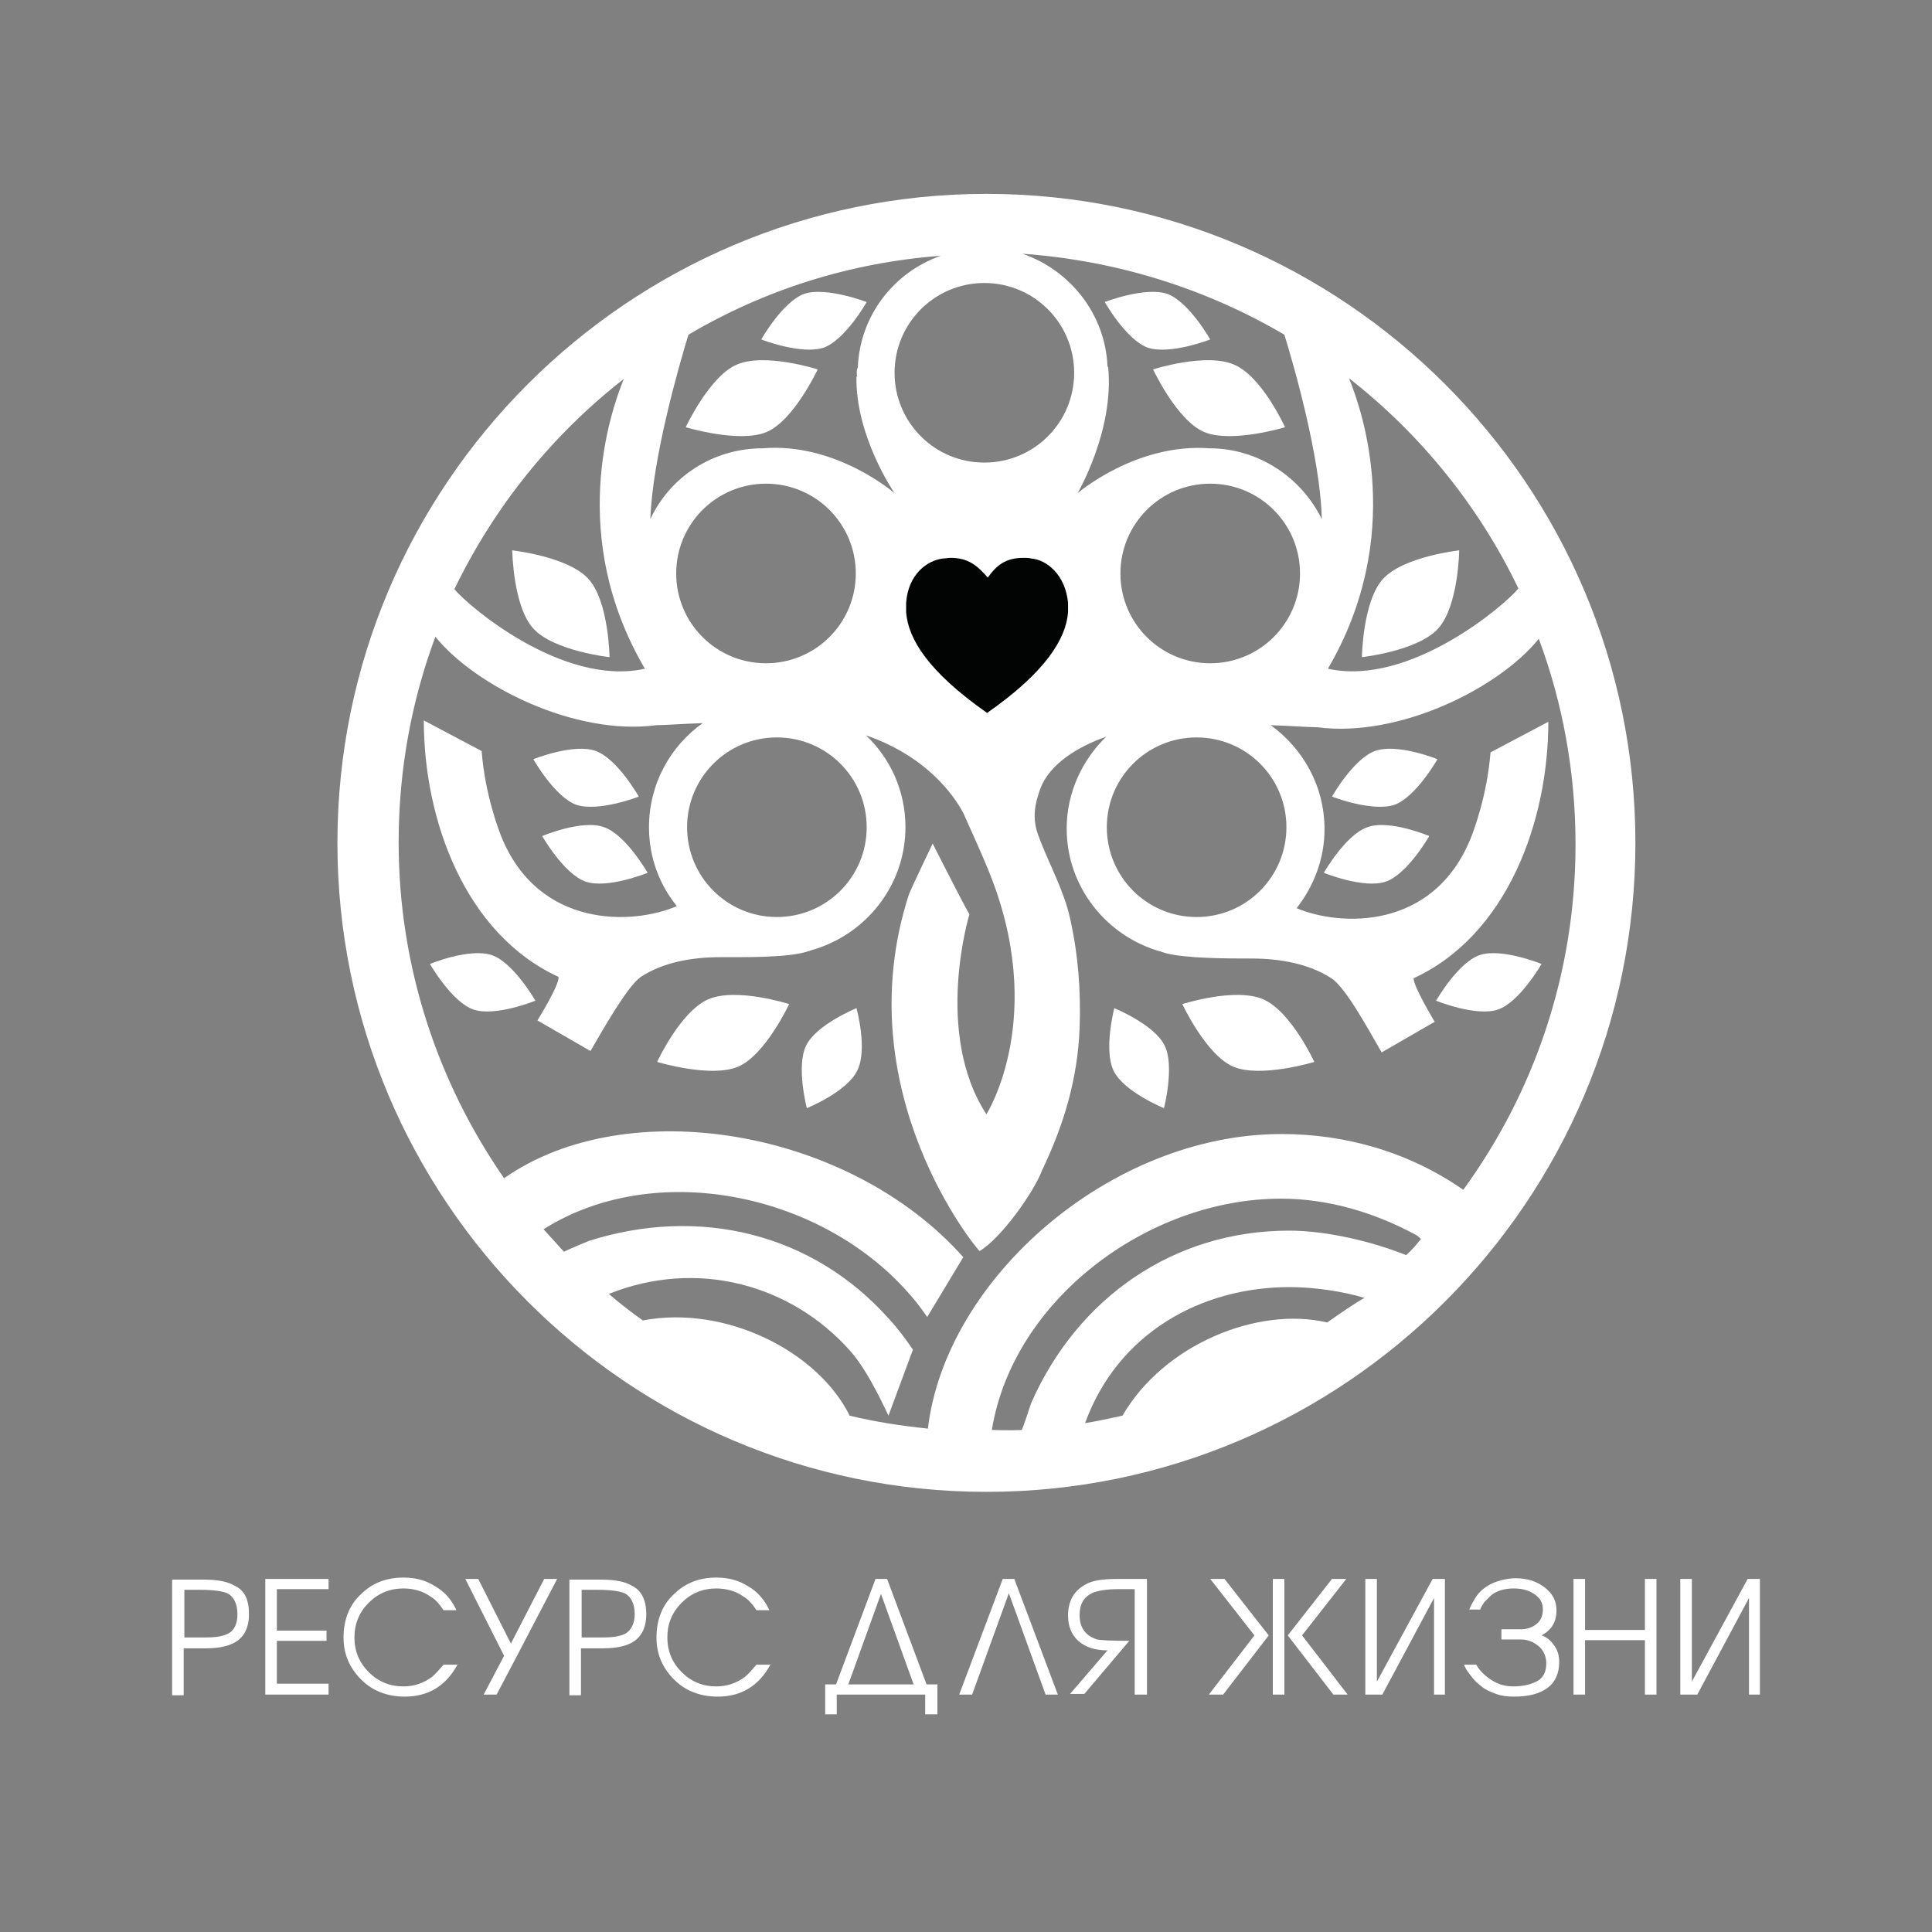 <?xml version="1.0" encoding="UTF-8"?> <svg xmlns="http://www.w3.org/2000/svg" width="284" height="284" viewBox="0 0 284 284" fill="none"><rect x="0" y="0" width="284" height="284" fill="#808080" stroke="none"/><path d="M145 28.5C92.4 28.5 49.6 71.3 49.6 123.9C49.6 176.5 92.4 219.3 145 219.3C197.6 219.3 240.4 176.5 240.4 123.9C240.4 71.3 197.6 28.5 145 28.5ZM198.3 55.6C208.8 63.8 217.4 74.4 223.2 86.5C221.5 88.7 207.3 101 195.2 98.3C206.6 78.8 200.3 60.5 198.3 55.6ZM188.8 49.2C190.1 53.4 194.1 67.2 194.3 76.3C191.3 70.2 185 65.9 177.8 65.9C167 65.1 158.4 72.5 158.4 72.5C158.4 72.5 163.8 63.3 162.9 54C162.9 54 162.9 53.9 162.8 53.9C162.5 46.2 157.3 39.7 150.3 37.3C164.3 38.3 177.4 42.5 188.8 49.2ZM177.9 97.5C170.6 97.5 164.7 91.6 164.7 84.3C164.7 77 170.6 71.1 177.9 71.1C185.2 71.1 191.1 77 191.1 84.3C191.1 91.6 185.2 97.5 177.9 97.5ZM189.1 121.6C189.1 128.9 183.2 134.8 175.9 134.8C168.6 134.8 162.7 128.9 162.7 121.6C162.7 114.3 168.6 108.4 175.9 108.4C183.2 108.4 189.1 114.3 189.1 121.6ZM157.9 54.8C157.9 62.1 152 68 144.7 68C137.4 68 131.5 62.1 131.5 54.8C131.5 47.5 137.4 41.6 144.7 41.6C152 41.6 157.9 47.5 157.9 54.8ZM101.2 49.2C112.2 42.7 124.8 38.6 138.3 37.6C131.4 40 126.4 46.4 126.1 54C125.9 54.4 125.9 54.8 126 55.4C126 55.2 126 55.1 126 54.9C126 55.1 126 55.3 126 55.5C126 55.4 126 55.4 125.9 55.3C125.7 64.1 131.5 72.5 131.5 72.5C131.5 72.5 122.9 65 112.1 65.9C104.8 65.9 98.5 70.1 95.6 76.3C95.9 67.3 99.9 53.4 101.2 49.2ZM112.6 97.5C105.3 97.5 99.4 91.6 99.4 84.3C99.4 77 105.3 71.1 112.6 71.1C119.9 71.1 125.8 77 125.8 84.3C125.8 91.6 119.9 97.5 112.6 97.5ZM127.4 121.6C127.4 128.9 121.5 134.8 114.2 134.8C106.9 134.8 101 128.9 101 121.6C101 114.3 106.9 108.4 114.2 108.4C121.5 108.4 127.4 114.3 127.4 121.6ZM91.7 55.7C89.7 60.6 83.4 78.9 94.8 98.3C82.7 101 68.6 88.9 66.8 86.6C72.7 74.4 81.2 63.9 91.7 55.7ZM195.1 194.4C184.9 192 171.1 197.6 165 208.1C163.2 208.5 161.3 208.9 159.5 209.2C164.3 196 176.5 189.2 189.6 189.2C193 189.2 197.4 189.8 200.6 190.8C200.5 190.8 199.2 191.5 195.1 194.4ZM206.7 184.5C201.7 182.5 195 180.9 189.5 180.9C172.5 180.9 158.4 190.8 151.6 206.2C151.4 206.7 150.5 209.6 150.2 210.2C148.5 210.3 145.8 210.2 145.8 210.2C148.9 191.1 168.7 176.2 188.3 176.2C195.2 176.2 201.9 178.2 207.9 181.4C208.7 181.8 208.6 182 208.9 182.1C208.1 183.1 207.6 183.7 206.7 184.5ZM188.4 166.7C163.2 166.7 139 188 136.4 210C132.5 209.6 128.6 209 124.9 208.1C120.2 198.6 106.6 191.8 94.5 194.1C92.8 192.9 91.1 191.6 89.5 190.2C102.5 185 116.3 188.8 125 198.6C127.2 201.1 129.2 205.1 130.6 208.1L134.2 198.4C133.1 196.8 132 195.3 130.7 193.9C119.4 181.2 102.7 177.3 86.6 182.4C86.1 182.6 83.7 183.6 82.9 184C81.9 182.9 80.9 181.8 79.9 180.7C96.2 170.4 120.4 175.3 133.4 189.9C134.5 191.1 135.4 192.3 136.3 193.6L141.6 184.8C124.8 165.9 92.2 160.5 74.1 173.2C64.4 159.2 58.6 142.2 58.6 123.8C58.6 113.2 60.5 103 64 93.6C69.9 100.9 84.6 108.2 96.5 106.6C97.7 106.6 100.2 106.4 103.3 106.3C98.5 109.7 95.4 115.3 95.4 121.6C95.4 126 96.9 130 99.5 133.2C93 136 79.2 136.5 73.7 123C73.3 122 71.3 116.8 70.8 110.4L62.3 105.9C62.3 120.6 68.4 137.3 82.1 143.6C82.3 144.7 79 150 79 150L86.8 154.5C88.6 151.4 92.2 145 94.2 143.6C97.4 141.5 101.6 140.7 105.9 140.7C109.4 140.7 115.6 140.8 118.6 139.9C118.8 139.8 119 139.8 119.2 139.7C127.2 137.5 133.1 130.2 133.1 121.6C133.1 116.3 130.9 111.5 127.3 108.1C134.7 110.6 139.4 115.4 141.6 119.5C142.7 122 144.1 125 145.2 127.7C154.2 149.4 145 163.8 145 163.8C137.2 151.8 142.5 134.4 142.5 134.4C141.5 132.7 137.1 124 137.1 124C137.1 124 134.4 129.6 133.6 131.5C124.2 160.6 143.9 184 144 183.9C147.2 182 152 175.2 153.2 172C156.4 165.3 158.4 158.6 158.7 151.2C158.9 145.6 158.5 140.4 157.3 135C156.4 130.9 154.2 127 152.7 123C151.6 120.2 152.2 118 152.9 116C154.2 112.4 158.3 109.8 162.6 108.3C159.1 111.7 156.8 116.5 156.8 121.8C156.8 130.4 162.7 137.7 170.7 139.9C170.9 140 171.1 140 171.3 140.1C174.3 140.9 180.5 140.9 184 140.9C188.2 140.9 192.5 141.7 195.7 143.8C197.8 145.1 201.3 151.6 203.1 154.7L210.9 150.2C210.9 150.2 207.7 144.9 207.8 143.8C221.5 137.5 227.6 120.8 227.6 106.1L219.1 110.6C218.6 117 216.6 122.2 216.2 123.2C210.7 136.8 197 136.2 190.6 133.5C193.1 130.3 194.7 126.3 194.7 121.9C194.7 115.6 191.6 110.1 186.8 106.6C189.8 106.7 192.3 106.9 193.6 106.9C205.6 108.5 220.3 101.2 226.2 93.9C229.7 103.3 231.6 113.5 231.6 124.1C231.6 143.1 225.5 160.6 215.1 174.9C207.2 169.4 197.9 166.7 188.4 166.7Z" fill="white"></path><path d="M201 121.6C197.8 122.7 194.6 128.3 194.6 128.3C194.6 128.3 200.5 130.7 203.7 129.6C206.9 128.5 210.1 122.9 210.1 122.9C210.1 122.9 204.2 120.4 201 121.6Z" fill="white"></path><path d="M202.1 110.4C198.9 111.6 195.8 117.1 195.8 117.1C195.8 117.1 201.7 119.4 205 118.3C208.2 117.1 211.3 111.6 211.3 111.6C211.3 111.6 205.4 109.2 202.1 110.4Z" fill="white"></path><path d="M217.5 140.4C214.3 141.5 211.1 147.1 211.1 147.1C211.1 147.1 217 149.5 220.2 148.4C223.4 147.3 226.6 141.7 226.6 141.7C226.6 141.7 220.7 139.3 217.5 140.4Z" fill="white"></path><path d="M203.3 85.1C200.3 88.4 200.2 96.6 200.2 96.6C200.2 96.6 208.4 95.7 211.4 92.4C214.4 89.1 214.5 80.9 214.5 80.9C214.5 80.9 206.3 81.8 203.3 85.1Z" fill="white"></path><path d="M185.7 146.9C181.6 145.1 173.8 147.6 173.8 147.6C173.8 147.6 177.3 155.1 181.3 156.8C185.3 158.5 193.2 156.1 193.2 156.1C193.2 156.1 189.8 148.7 185.7 146.9Z" fill="white"></path><path d="M163.7 157.4C165.2 160.5 171.1 162.9 171.1 162.9C171.1 162.9 172.7 156.7 171.2 153.7C169.7 150.6 163.8 148.2 163.8 148.2C163.8 148.2 162.2 154.3 163.7 157.4Z" fill="white"></path><path d="M171.6 43.2C174.8 44.4 177.9 49.9 177.9 49.9C177.9 49.9 172 52.2 168.7 51.1C165.5 49.9 162.4 44.4 162.4 44.4C162.4 44.4 168.3 42.1 171.6 43.2Z" fill="white"></path><path d="M181.4 53.6C177.3 51.8 169.5 54.3 169.5 54.3C169.5 54.3 173 61.8 177 63.5C181 65.2 188.9 62.8 188.9 62.8C188.9 62.8 185.5 55.3 181.4 53.6Z" fill="white"></path><path d="M88.8 121.6C92 122.7 95.2 128.3 95.2 128.3C95.2 128.3 89.3 130.7 86.1 129.6C82.9 128.5 79.7 122.9 79.7 122.9C79.7 122.9 85.6 120.4 88.8 121.6Z" fill="white"></path><path d="M87.6 110.4C90.8 111.6 93.9 117.1 93.9 117.1C93.9 117.1 88 119.4 84.7 118.3C81.5 117.1 78.4 111.6 78.4 111.6C78.4 111.6 84.4 109.2 87.6 110.4Z" fill="white"></path><path d="M72.3 140.4C75.5 141.5 78.7 147.1 78.7 147.1C78.7 147.1 72.8 149.5 69.6 148.4C66.4 147.3 63.2 141.7 63.2 141.7C63.2 141.7 69 139.3 72.3 140.4Z" fill="white"></path><path d="M86.5 85.1C89.5 88.4 89.6 96.6 89.6 96.6C89.6 96.6 81.4 95.7 78.4 92.4C75.4 89.1 75.3 80.9 75.3 80.9C75.3 80.9 83.5 81.8 86.5 85.1Z" fill="white"></path><path d="M104.1 146.9C108.2 145.1 116 147.6 116 147.6C116 147.6 112.5 155.1 108.5 156.8C104.5 158.5 96.6 156.1 96.6 156.1C96.6 156.1 100 148.7 104.1 146.9Z" fill="white"></path><path d="M126 157.4C124.5 160.5 118.6 162.9 118.6 162.9C118.6 162.9 117 156.7 118.5 153.7C120 150.6 125.9 148.2 125.9 148.2C125.9 148.2 127.6 154.3 126 157.4Z" fill="white"></path><path d="M118.2 43.2C115 44.4 111.9 49.9 111.9 49.9C111.9 49.9 117.8 52.2 121.1 51.1C124.3 49.9 127.4 44.4 127.4 44.4C127.4 44.4 121.4 42.1 118.2 43.2Z" fill="white"></path><path d="M108.3 53.6C112.4 51.8 120.2 54.3 120.2 54.3C120.2 54.3 116.7 61.8 112.7 63.5C108.7 65.2 100.8 62.8 100.8 62.8C100.8 62.8 104.3 55.3 108.3 53.6Z" fill="white"></path><path d="M36.6 237.3C36.6 239.1 36 240.4 34.9 241.2C33.9 241.9 32.4 242.3 30.3 242.3H27V249.2H25.3V232.2H30C32 232.2 33.5 232.5 34.5 233.1C36 233.8 36.6 235.2 36.6 237.3ZM34.9 237.3C34.9 235.8 34.4 234.7 33.4 234.2C32.7 233.9 31.4 233.7 29.5 233.7H27.1V240.7H30.3C31.8 240.7 32.9 240.5 33.6 240.1C34.5 239.6 34.9 238.6 34.9 237.3Z" fill="white"></path><path d="M48.3 249.1H39V232.1H48.3V233.6H40.7V239.7H48V241.2H40.7V247.5H48.3V249.1Z" fill="white"></path><path d="M67.3 244.6C65.6 247.8 63 249.4 59.5 249.4C57 249.4 54.8 248.6 53.1 246.9C51.4 245.2 50.5 243.2 50.5 240.7C50.5 238.2 51.3 236 53 234.4C54.7 232.7 56.8 231.9 59.3 231.9C61.1 231.9 62.6 232.3 64 233.2C65.4 234 66.4 235.2 67.1 236.7H65.2C64.6 235.8 64 235.1 63.3 234.7C62.2 233.9 60.8 233.5 59.3 233.5C57.3 233.5 55.6 234.2 54.2 235.6C52.8 237 52.1 238.7 52.1 240.7C52.1 242.7 52.8 244.4 54.2 245.8C55.6 247.2 57.3 247.9 59.3 247.9C60.9 247.9 62.3 247.4 63.5 246.5C64 246.1 64.5 245.5 65.2 244.7H67.3V244.6Z" fill="white"></path><path d="M81.9 232.1L76 243.4L73 249.1H71.1L74.1 243.4L68.4 232.1H70.3L75.1 241.6L80 232.1H81.9Z" fill="white"></path><path d="M95 237.3C95 239.1 94.4 240.4 93.3 241.2C92.3 241.9 90.8 242.3 88.7 242.3H85.4V249.2H83.7V232.2H88.4C90.4 232.2 91.9 232.5 92.9 233.1C94.3 233.8 95 235.2 95 237.3ZM93.3 237.3C93.3 235.8 92.8 234.7 91.8 234.2C91.1 233.9 89.8 233.7 87.9 233.7H85.5V240.7H88.7C90.2 240.7 91.3 240.5 92 240.1C92.8 239.6 93.3 238.6 93.3 237.3Z" fill="white"></path><path d="M113.3 244.6C111.6 247.8 109 249.4 105.5 249.4C103 249.4 100.8 248.6 99.1 246.9C97.4 245.2 96.5 243.2 96.5 240.7C96.5 238.2 97.3 236 99 234.4C100.7 232.7 102.8 231.9 105.3 231.9C107.1 231.9 108.6 232.3 110 233.2C111.4 234 112.4 235.2 113.1 236.7H111.2C110.6 235.8 110 235.1 109.3 234.7C108.2 233.9 106.8 233.5 105.3 233.5C103.3 233.5 101.6 234.2 100.2 235.6C98.8 237 98.1 238.7 98.1 240.7C98.1 242.7 98.8 244.4 100.2 245.8C101.6 247.2 103.3 247.9 105.3 247.9C106.9 247.9 108.3 247.4 109.5 246.5C110 246.1 110.5 245.5 111.2 244.7H113.3V244.6Z" fill="white"></path><path d="M137.7 252H136V249.1H123V252H121.3V247.6H122.9L128.7 232.1H130.4L136.2 247.6H137.8V252H137.7ZM134.3 247.6L129.5 234.3L124.7 247.6H134.3Z" fill="white"></path><path d="M155.5 249.1H153.7L148.3 234.2L142.9 249.1H141L147.4 232.1H149.1L155.5 249.1Z" fill="white"></path><path d="M168.5 249.1H166.8V233.6H164.4C162.7 233.6 161.4 233.8 160.5 234.2C159.3 234.8 158.7 235.8 158.7 237.4C158.7 239.3 159.6 240.5 161.3 241C161.7 241.1 163.3 241.2 166 241.2L159.4 249H157.3L162.8 242.6C160.9 242.6 159.5 242.1 158.5 241.2C157.5 240.3 157 239 157 237.5C157 235.3 157.9 233.8 159.6 232.9C160.6 232.3 162.2 232.1 164.4 232.1H168.6V249.1H168.5Z" fill="white"></path><path d="M186.5 240.4L179.8 249.1H177.7L184.4 240.4L177.9 232.1H180L186.5 240.4ZM188.8 249.1H187.1V232.1H188.8V249.1ZM198.1 249.1H196L189.3 240.4L195.8 232.1H197.9L191.4 240.4L198.1 249.1Z" fill="white"></path><path d="M212.5 249.1H210.8V234.9L203.2 249.1H200.7V232.1H202.4V247.2L210.6 232.1H212.4V249.1H212.5Z" fill="white"></path><path d="M229.2 244.3C229.2 246 228.6 247.3 227.5 248.1C226.3 249 224.7 249.4 222.5 249.4C221.6 249.4 220.7 249.3 219.9 249C219.1 248.7 218.4 248.4 217.9 248C217.4 247.6 216.9 247.2 216.5 246.7C216.1 246.2 215.8 245.8 215.6 245.5C215.4 245.2 215.3 244.9 215.2 244.7H217C217.4 245.4 218 246.1 219 246.8C220 247.5 221.1 247.9 222.4 247.9C223.9 247.9 225.1 247.6 226 247.1C226.9 246.6 227.3 245.7 227.3 244.5C227.3 243.5 226.9 242.6 226.2 242C225.5 241.4 224.6 241 223.6 241H220.7V239.5H223.6C224.5 239.5 225.3 239.2 225.9 238.7C226.5 238.2 226.8 237.5 226.8 236.6C226.8 235.6 226.4 234.9 225.5 234.3C224.6 233.7 223.6 233.5 222.5 233.5C221.8 233.5 221.1 233.6 220.5 233.8C219.9 234 219.4 234.3 219.1 234.6C218.8 234.9 218.5 235.2 218.2 235.5C218 235.8 217.8 236.1 217.7 236.3L217.6 236.6H216C216 236.5 216.1 236.3 216.2 236.1C216.3 235.9 216.5 235.5 216.8 235C217.1 234.5 217.5 234 218 233.6C218.5 233.2 219.1 232.8 220 232.5C220.9 232.2 221.8 232 222.8 232C224.4 232 225.8 232.4 227 233.3C228.2 234.2 228.8 235.3 228.8 236.7C228.8 238.4 228.1 239.6 226.6 240.4C227.3 240.6 227.9 241.1 228.4 241.8C228.9 242.4 229.2 243.3 229.2 244.3Z" fill="white"></path><path d="M243.5 249.1H241.8V241.1H233V249.1H231.3V232.1H233V239.6H241.8V232.1H243.5V249.1Z" fill="white"></path><path d="M258.8 249.1H257.1V234.9L249.5 249.1H247V232.1H248.7V247.2L256.9 232.1H258.7V249.1H258.8Z" fill="white"></path><path d="M150.5 82C150.8 82 151.2 82 151.6 82.1C153.9 82.3 156.6 84.5 157 88.6V90C156.7 93.9 153.7 98.8 145.1 104.8C136.4 98.7 133.5 93.9 133.2 90V88.6C133.5 84.5 136.2 82.4 138.6 82.1C139 82.1 139.3 82 139.7 82C142.4 82 143.7 83.2 145.2 84.9C146.5 83.1 147.8 82 150.5 82Z" fill="#020303"></path></svg> 
